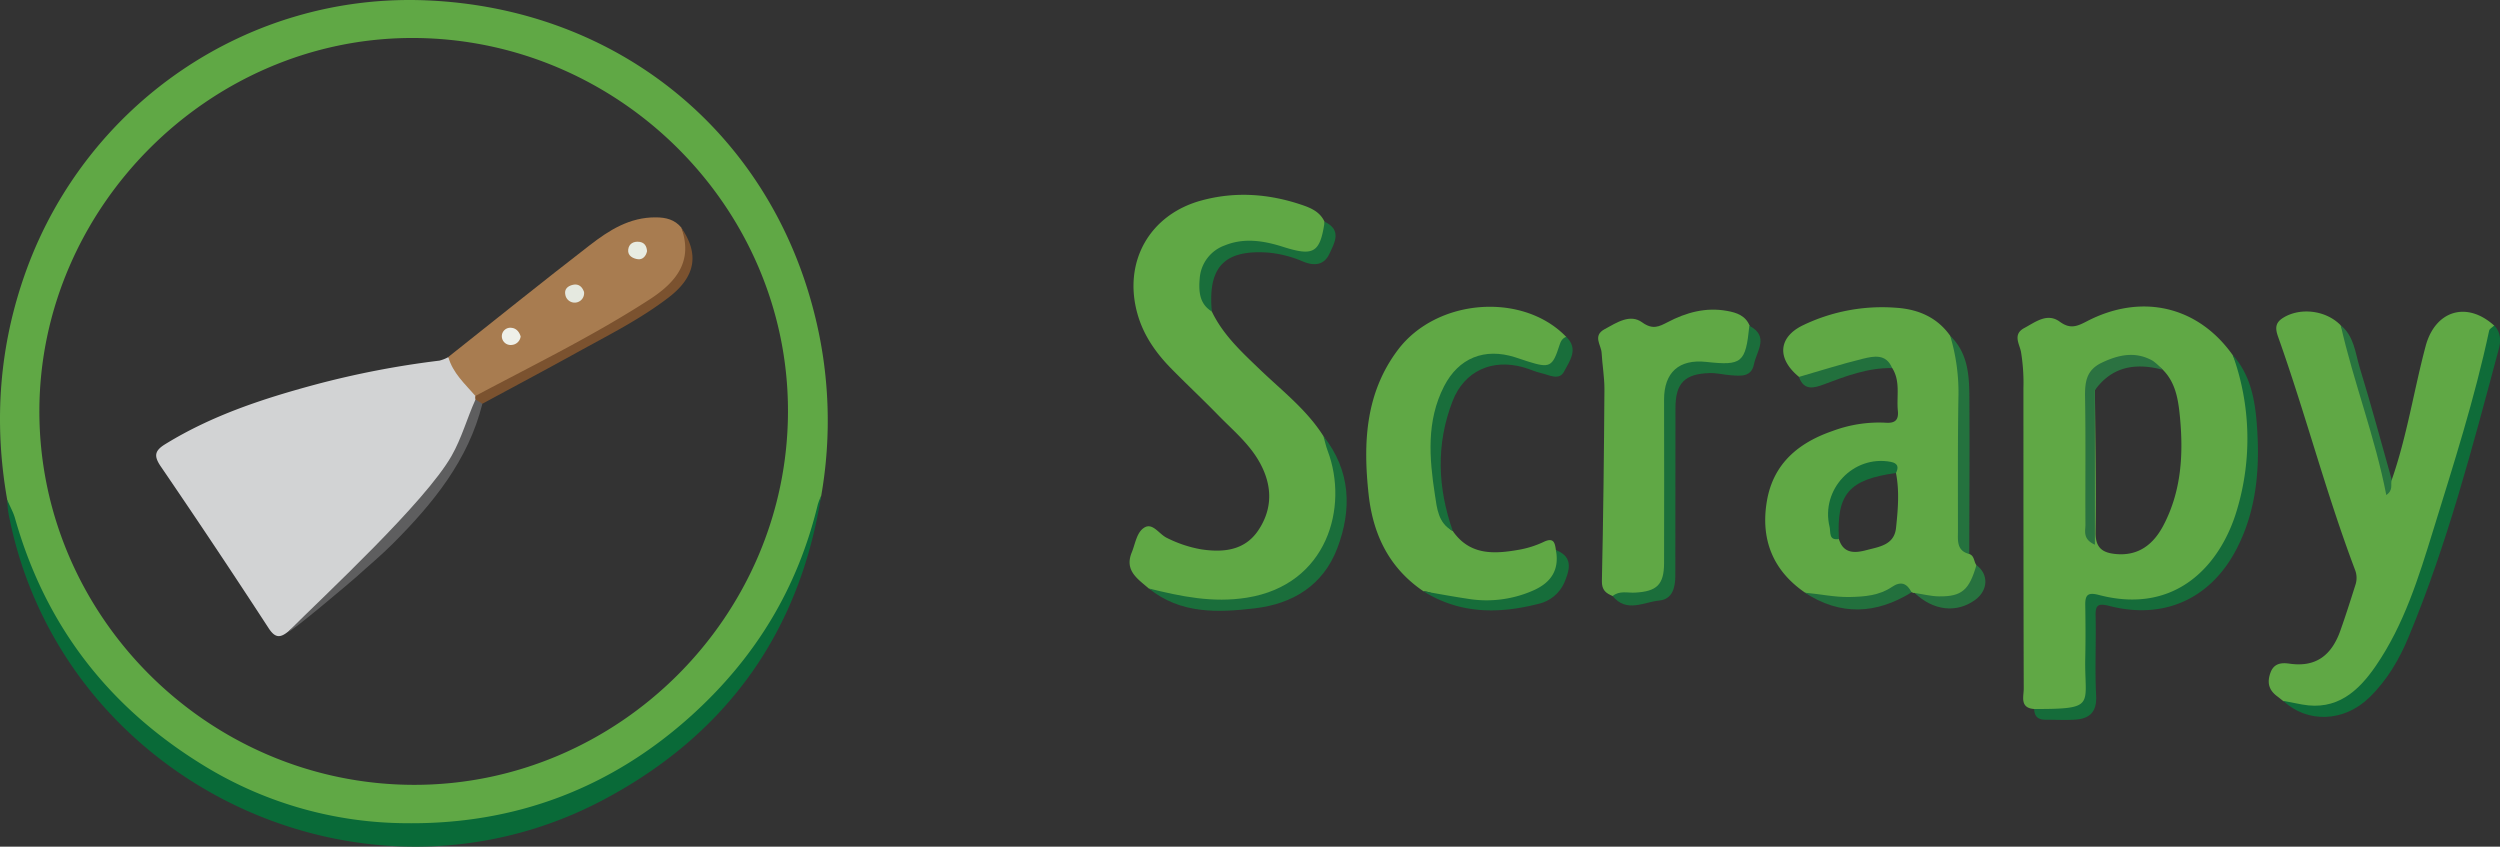 <svg id="Layer_1" data-name="Layer 1" xmlns="http://www.w3.org/2000/svg" viewBox="0 0 885.81 300"><rect x="0" y="0" width="885.81" height="300" fill="#333333" stroke="none"/><defs><style>.cls-1{fill:#60a845;}.cls-2{fill:#096a38;}.cls-3{fill:#0f6c39;}.cls-4{fill:#156c3a;}.cls-5{fill:#1b6e3b;}.cls-6{fill:#1a6e3b;}.cls-7{fill:#196e3b;}.cls-8{fill:#24723e;}.cls-9{fill:#166d3a;}.cls-10{fill:#28743f;}.cls-11{fill:#22703d;}.cls-12{fill:#27723f;}.cls-13{fill:#2b7241;}.cls-14{fill:#156d3a;}.cls-15{fill:#d2d3d4;}.cls-16{fill:#a87c50;}.cls-17{fill:#7b522f;}.cls-18{fill:#5e5e5f;}.cls-19{fill:#e5e9e0;}.cls-20{fill:#e8ece2;}.cls-21{fill:#eef0e9;}</style></defs><title>Artboard 2</title><path class="cls-1" d="M288.48,110.82C272.23,46.66,218.77,3.07,151.38.14,88-2.62,30.82,36.57,9.3,95.82-.28,122.23-2.32,149.4,2.55,177.08a9.71,9.71,0,0,1,.37,2.06c5.82,34,24.26,59.72,50.54,81,37.47,30.35,80.55,40.05,127.3,29,43.6-10.31,76.12-36,97.21-75.82,6.31-11.9,9.35-24.83,13-37.61A154.14,154.14,0,0,0,288.48,110.82ZM146.87,278.09c-73,0-133-59.83-132.92-132.52C14.07,73.59,74.12,13.51,146,13.46c73-.05,133.25,59.75,133.2,132.25S219.31,278.06,146.87,278.09Z"/><path class="cls-1" d="M791.09,125.8c-12.29-17.33-32.31-22.06-51.74-11.92-3.46,1.8-5.87,2.78-9.52.11-4.46-3.27-8.63.12-12.6,2.25-4.15,2.23-1.69,5.62-1.15,8.41a67.44,67.44,0,0,1,.87,12.91c0,35.48,0,71,.11,106.44,0,2.81-1.48,6.86,3.71,7.22,13,5,20.07.52,20.15-12.9,0-6.6.19-13.22,0-19.82-.17-4.89,1.4-6.49,6.42-5.44,17.14,3.61,32.29-2.68,40.67-17.91C800.31,172.72,802.25,149.46,791.09,125.8Zm-24.56,60.4c-3.51,6.66-8.82,10.92-17,10.09-4.68-.47-7.11-2.27-7-7.73.24-16.77-.12-33.55-.25-50.33,2.06-6.75,11.78-12,18.64-9.69,1.81.59,3.91.9,5.37,2.42,4.49,4.47,5.46,10.29,6.06,16.17C773.7,160.63,773,173.91,766.53,186.2Z"/><path class="cls-1" d="M429.39,110.39c4,8.34,10.66,14.42,17.19,20.69,7.8,7.47,16.46,14.14,22.34,23.44,4.6,8.61,7.19,17.63,5.46,27.49-3.43,19.58-18.16,31.75-39.66,32.52a53.78,53.78,0,0,1-27.66-6c-3.88-3.38-8.72-6.31-6.05-12.8,1.29-3.14,1.75-7.3,4.62-8.89s5.12,2.45,7.77,3.72a43.69,43.69,0,0,0,12.24,4.09c7.76,1.16,15.36.47,20.19-6.72,5.15-7.66,5-15.86.6-23.89-3.65-6.71-9.54-11.55-14.77-16.91-5.56-5.71-11.4-11.16-17-16.88-5.27-5.44-9.52-11.55-11.62-19-5.19-18.39,4.22-35.19,22.64-40.21,11.79-3.21,23.48-2.44,35,1.36,3.37,1.11,6.95,2.44,8.62,6.16,1.76,9.4-3.15,14-12.19,11.16a46.86,46.86,0,0,0-14-2.35C429.18,87.34,423.08,97.62,429.39,110.39Z"/><path class="cls-1" d="M847.46,170c5.4-15.44,7.81-31.62,12-47.36,3.37-12.59,14.55-16.08,24.28-7.29-2.75,18.26-8.49,35.79-13.88,53.33-6.26,20.37-11.45,41.19-21.74,60.15a61.32,61.32,0,0,1-10.74,14.84c-8.91,8.75-16.81,10.11-28.43,4.69-.71-.56-1.4-1.14-2.12-1.67-2.93-2.2-3.63-4.81-2.34-8.36s4.27-3.53,6.73-3.18c9.69,1.41,15.08-3.32,18.06-11.79,1.89-5.35,3.62-10.76,5.32-16.17a7.81,7.81,0,0,0-.17-5.32c-10.26-27.13-17.52-55.24-27.25-82.55-1.13-3.17-.94-5.07,1.94-6.81,6.12-3.69,15.15-2.51,20.24,2.75,7.29,18.71,12.13,38.14,17,56.77-.53,1.72.65.44-.24.24-.14,0-.07-.24.1-.67A3.85,3.85,0,0,1,847.46,170Z"/><path class="cls-1" d="M700.28,200.22c-.93-1.25-.66-3.28-2.53-3.93-2.13-2.71-2-5.91-2-9.07,0-16.06-.14-32.11.06-48.16.09-7.19-1.23-13.87-4.82-20.1-4.69-6.63-11.47-9.42-19.22-9.92a64.64,64.64,0,0,0-33,6.24c-8.71,4.25-9.26,11.79-1.33,18.27,3.71,2,6.9-.29,10.31-1.14,7.45-1.86,14.71-6.36,22.71-2,3,4.77,1.47,10.1,2,15.18.33,3.33-1.11,4.42-4.31,4.19a46.94,46.94,0,0,0-18.72,2.89c-12.15,4.17-21.14,11.57-23.39,24.93s2,24.47,13.52,32.38c9.94,4.25,19.93,4.76,30,.48a10.63,10.63,0,0,1,7.87-.61l.49.24h.54a18.33,18.33,0,0,0,8.19,3C695.69,213.68,701.29,208.48,700.28,200.22Zm-28.47-13.17c-.64,6.09-6,6.68-10.43,7.86-3.94,1.05-8.16,1.46-9.81-3.88-3.78-6.68-2-13,2.64-18s10.33-8.14,17.58-5.46C673.06,174.08,672.49,180.59,671.81,187.05Z"/><path class="cls-1" d="M514.75,188.14c6.12,8.84,14.94,8.18,23.89,6.57a34.39,34.39,0,0,0,8.43-2.75c3.47-1.63,3.88.43,4.22,2.92,2.94,6,1.18,11.22-5.61,14.92-11.29,6.15-23,5.45-34.93,1.83-2.15-.65-4-2.11-6.39-2.13-12.11-8.21-17.83-20-19.41-34.19-2-18.24-1.23-35.94,10.34-51.32,13.79-18.33,44.31-20.56,59.66-4.63-2.16,11.23-4.69,12.82-15.16,9.58-14.94-4.64-25.4.62-29.11,15.73a70.59,70.59,0,0,0,1.3,38.94C512.51,185.24,512.92,187.19,514.75,188.14Z"/><path class="cls-1" d="M571.4,211.19c-2.39-1-3.88-2.09-3.81-5.34.5-22.66.75-45.33.9-68,0-4.29-.76-8.58-1-12.87-.18-2.83-3.27-6,1.1-8.37s9-5.5,13.3-2.37c3.7,2.66,5.94,1.5,9-.09,6.58-3.45,13.51-5.35,21-4,3.43.6,6.63,1.68,8.08,5.33,2.84,9.78-1.79,15.82-11.58,15.18-2.46-.16-4.82-.8-7.43-.08-7.59,2.11-9.28,4-9.31,11.89-.05,17.53,0,35.07,0,52.61C591.53,209.65,586.19,213.91,571.4,211.19Z"/><path class="cls-2" d="M2.55,177.08c1.19,2.83,2.17,4.42,2.79,6.62,10.92,38.62,33.91,67.82,68.29,88.42a138.17,138.17,0,0,0,70.19,19.56c38.61.49,72.78-12.35,101.53-38.47,22.58-20.53,37.32-45,44.43-74.52a26.4,26.4,0,0,1,1.16-3c-7.68,48.51-33.63,84.46-76.67,107.45C128.67,328.88,21.06,277,3,181.82,2.7,180.27,2.69,178.66,2.55,177.08Z"/><path class="cls-3" d="M809,248.33c2.22.43,4.45.88,6.68,1.29,12.25,2.25,19.9-4.61,26.09-13.63,10.06-14.63,15.23-31.43,20.38-48.13,7.22-23.39,14.71-46.71,19.81-70.7.15-.7,1.2-1.22,1.83-1.83,2.35,2.43,2.36,5.47,1.59,8.33-9.22,34.4-18.17,68.9-31.89,101.88-3.31,8-7.67,15.49-14,21.62C830.55,255.87,817.53,256.32,809,248.33Z"/><path class="cls-4" d="M720.77,251.22c22.43,0,17.71-1.24,18.09-18.25.13-6.15.1-12.3,0-18.45-.06-3.53.71-4.79,4.78-3.72,27.61,7.25,43.37-11,49-30.24a87.65,87.65,0,0,0-1.51-54.76c6.59,7.43,8,16.64,8.62,26,1,14.93-.36,29.58-7.47,43.07-9.18,17.4-25.66,24.76-44.75,19.86-4.19-1.08-5.14-.38-5,3.74.2,9.32-.29,18.67.18,28,.31,6.05-2.5,8.27-7.81,8.54-3.4.18-6.83,0-10.24,0C722,255,720.81,253.71,720.77,251.22Z"/><path class="cls-5" d="M571.4,211.19c2.4-2,5.25-1.07,7.91-1.21,7.7-.4,10.27-2.78,10.31-10.36.09-19.35,0-38.7,0-58.05,0-9.62,5.31-14.39,14.93-13.34,12.69,1.39,13.95.34,15.29-12.79,7.18,3.73,2.54,9,1.63,13.62s-4.75,4.16-8.2,3.9c-2.49-.18-5-.84-7.45-.77-8.91.23-12.15,3.62-12.16,12.33q0,29.74-.05,59.48c0,4.15-1,8.35-5.72,8.79C582.45,213.3,576.33,217.26,571.4,211.19Z"/><path class="cls-6" d="M407.06,208.51c11.43,2.82,22.62,5.2,34.79,3.25,28.55-4.58,36.08-32.24,28.56-52.06-.63-1.67-1-3.45-1.49-5.18,9.69,12.27,10.16,25.95,4.9,39.78-5,13.07-15.67,19.65-29.26,21.25C431.42,217.1,418.29,217.58,407.06,208.51Z"/><path class="cls-7" d="M514.75,188.14c-5.2-2.73-5.59-8.06-6.32-12.79-2-13-3.09-26.14,3.24-38.49,5.17-10.06,14.33-13.71,25.16-10.28,1.51.48,3,1,4.52,1.49,7.74,2.44,8.75,2,11.2-5.73.45-1.44,1-2.46,2.4-3,4.54,4.33,1.17,8.59-.74,12.28-1.72,3.34-5.27,1.24-8,.62-2.21-.5-4.3-1.49-6.48-2.11-11.08-3.11-20.9,1.32-25.05,12C508.76,157.4,509.38,172.82,514.75,188.14Z"/><path class="cls-7" d="M429.39,110.39c-3.6-2.25-4.87-5.61-4.31-11.65A13.42,13.42,0,0,1,434,86.94c6.87-2.79,13.85-1.63,20.61.52,10.85,3.44,13.12,2.17,14.74-8.89C475.54,81.51,472.89,86,471,90s-5.37,4.28-9.23,2.7a40.68,40.68,0,0,0-12.43-3.2C433.82,88.41,427.89,94.61,429.39,110.39Z"/><path class="cls-8" d="M697.75,196.29c-4.57-1.14-4-4.87-4-8.19,0-15.68-.09-31.36.16-47A69.86,69.86,0,0,0,691,119c6.17,5.9,6.74,13.65,6.79,21.41C697.91,159,697.79,177.65,697.75,196.29Z"/><path class="cls-9" d="M504.36,209.5c5.22.89,10.42,1.88,15.66,2.65A40.82,40.82,0,0,0,543.75,209c6.11-2.85,8.79-7.39,7.54-14.08,6.34,2.43,4.79,7.18,3,11.48a13.21,13.21,0,0,1-9.21,7.56C531,217.58,517.21,217.56,504.36,209.5Z"/><path class="cls-10" d="M847.46,170c-.56,1.55.72,3.56-1.94,5.41-4-20.72-11.6-40-16.14-60.15,4.79,3.9,5.15,9.87,6.76,15.12C840.17,143.48,843.72,156.75,847.46,170Z"/><path class="cls-11" d="M639.5,210c5.35.47,10.59,1.65,16,1.53,5.29-.11,10.38-.54,14.83-3.55,3.27-2.21,5.34-1.26,7,1.89C664.78,217.63,652.15,218.25,639.5,210Z"/><path class="cls-11" d="M637.41,133.55c7.55-2.18,15.05-4.57,22.67-6.44,3.84-.93,8.23-1.87,10.35,3.31-8.57-.15-16.39,2.84-24.21,5.79C642.59,137.58,639.13,138.44,637.41,133.55Z"/><path class="cls-12" d="M678.41,210.1c2.89.42,5.77,1.18,8.66,1.21,8.06.09,10.69-2.26,13.22-11.09,4.43,3.25,4.2,9-.51,12.39C693.17,217.34,685,216.38,678.41,210.1Z"/><path class="cls-13" d="M766.27,131c-9.49-2.48-17.86-1.27-24,7.26V193c-4.43-2-3.33-4.86-3.35-7.12-.09-15,.12-30-.13-45-.09-5.33.31-9.69,5.9-12.36,6.07-2.9,12-4.12,18.1-.68A22.1,22.1,0,0,1,766.27,131Z"/><path class="cls-14" d="M671.79,167.6C655.12,169.89,650.7,175,651.57,191c-3.72.58-2.85-2.42-3.3-4.29-3.24-13.26,8.4-25.59,21.7-23.06C672.48,164.15,672.82,165.53,671.79,167.6Z"/><path class="cls-15" d="M115.2,213.31c-4.38,3.51-8.77,7-13.15,10.52-2.84,2.28-4.6,2.24-6.9-1.3Q76.38,193.7,57,165.32c-2.57-3.76-2.26-5.63,1.64-8,16.47-10.13,34.57-16.07,53.06-21.05a320.86,320.86,0,0,1,44-8.49,13.09,13.09,0,0,0,3.15-1.25c4.14,4,7.08,8.88,10.36,13.51a5.14,5.14,0,0,1,.18,1.95c-4.8,18.91-15.87,34-29.15,47.79-4.91,5.08-10,10-15,14.95C121.27,206.88,118.31,210.18,115.2,213.31Z"/><path class="cls-16" d="M168.45,140.28c-3.7-4.25-8-8.07-9.61-13.79C175.53,113.26,192.12,99.9,209,86.86c6.82-5.28,14.11-9.92,23.35-9.84,3.57,0,6.72.76,9.08,3.64,4.6,10.75,3.39,15.85-5.7,23.21-11.94,9.66-25.89,16-39.22,23.35-7,3.84-13.85,7.9-21.07,11.28C173.25,139.51,171.24,141.57,168.45,140.28Z"/><path class="cls-17" d="M168.45,140.28c20.8-11.07,42-21.41,61.82-34.25,9.2-6,15.46-13.4,11.12-25.37C247.83,90,246.5,98,237,105.33c-10.11,7.79-21.53,13.46-32.64,19.61S182.09,137,170.92,143.06a2.07,2.07,0,0,1-2.44-1.49A2.36,2.36,0,0,1,168.45,140.28Z"/><path class="cls-18" d="M168.48,141.57l2.44,1.48c-5,20.09-17.55,35.37-31.72,49.58-4.14,4.15-8.68,7.9-13,11.84-.66.62-23.54,20.07-24.11,19.36C115.27,210.67,150.62,178,160,161.54,163.63,155.16,165.49,148.15,168.48,141.57Z"/><path class="cls-19" d="M206.94,103.46a3.35,3.35,0,0,1-6.65.84c-.36-2,1.06-3,2.66-3.37C205.08,100.43,206.34,101.69,206.94,103.46Z"/><path class="cls-20" d="M229.26,89c-.35,1.78-1.58,3.06-3.22,2.85s-3.72-1.14-3.45-3.41c.24-2.08,1.86-3,3.94-2.75C228.4,85.93,229.15,87.24,229.26,89Z"/><path class="cls-21" d="M184.48,119.22a3.43,3.43,0,0,1-3.19,3,3.11,3.11,0,0,1-3.47-3.33,3,3,0,0,1,3.35-2.74C182.9,116.29,184,117.55,184.48,119.22Z"/></svg>